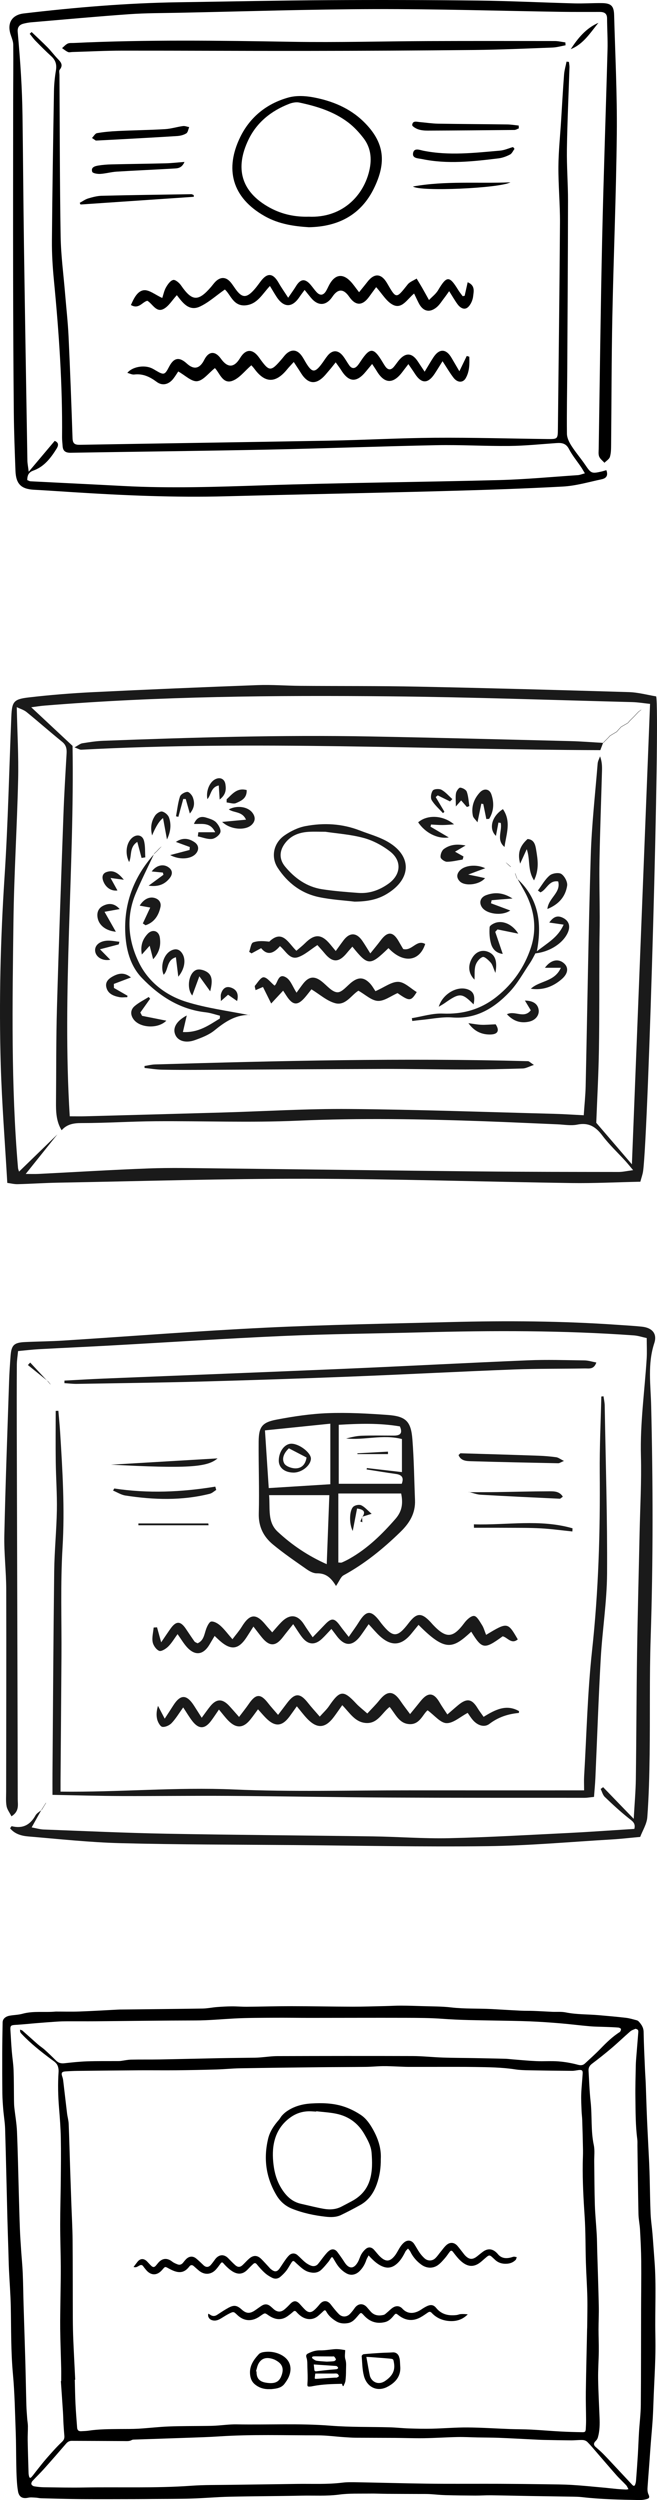 <?xml version="1.0" encoding="UTF-8"?><svg id="Layer_2" xmlns="http://www.w3.org/2000/svg" width="204.045" height="775.473" viewBox="0 0 204.045 775.473"><defs><style>.cls-1{fill:#1a1a1a;}</style></defs><g id="Layer_1-2"><g id="yVQJWu.tif"><path d="m17.312,623.948c2.591,0,4.973.07,7.349-.016,3.962-.143,7.92-.386,11.879-.586.226-.011.453-.026.679-.028,8.57-.096,17.14-.171,25.709-.306,1.481-.024,2.956-.345,4.439-.46,1.53-.119,3.066-.203,4.6-.215,1.584-.012,3.169.132,4.752.118,4.602-.04,9.203-.181,13.804-.177,6.301.005,12.601.141,18.902.155,3.445.008,6.89-.115,10.335-.19,1.581-.034,3.162-.14,4.742-.132,2.266.011,4.532.074,6.797.152,2.944.101,5.907.062,8.824.402,4.206.49,8.422.281,12.627.509,3.008.163,6.014.354,9.023.5,1.31.064,2.626.022,3.937.072,1.924.073,3.846.195,5.77.28,1.404.062,2.847-.092,4.205.182,3.405.686,6.859.562,10.285.862,2.819.247,5.64.489,8.45.819,1.118.131,2.212.48,3.309.759.229.058.472.2.632.373.847.922,1.507,1.873,1.529,3.259.061,3.781.256,7.56.413,11.339.066,1.582.189,3.161.25,4.743.14,3.636.232,7.275.392,10.91.198,4.524.452,9.046.665,13.57.083,1.765.131,3.531.177,5.298.091,3.533.118,7.068.274,10.597.089,2.01.407,4.008.573,6.016.237,2.866.42,5.737.642,8.604.582,7.513.12,15.037.257,22.555.046,2.537.057,5.078-.019,7.614-.112,3.733-.318,7.463-.478,11.195-.107,2.49-.162,4.982-.314,7.469-.156,2.552-.409,5.099-.606,7.649-.167,2.167-.309,4.337-.47,6.505-.167,2.258-.353,4.514-.508,6.773-.06.874-.137,1.734.264,2.597.437.94.251,1.264-.754,1.506-.675.163-1.387.266-2.079.251-5.958-.128-11.918-.229-17.849-.913-.921-.106-1.855-.124-2.784-.14-4.307-.074-8.615-.126-12.922-.198-4.192-.071-8.384-.174-12.576-.227-1.607-.02-3.216.096-4.824.087-3.105-.017-6.21-.048-9.313-.133-1.603-.044-3.201-.234-4.803-.323-.901-.05-1.807-.033-2.71-.037-3.515-.017-7.03-.022-10.544-.048-1.813-.013-3.627-.108-5.44-.081-3.149.048-6.333-.1-9.438.313-3.934.523-7.85.247-11.771.333-7.434.164-14.871.163-22.304.33-3.939.088-7.871.451-11.81.57-3.941.12-7.887.091-11.831.127-1.722.015-3.445.037-5.167.04-5.737.009-11.474.044-17.211.003-4.17-.03-8.339-.157-12.508-.259-.563-.014-1.121-.175-1.685-.2-.781-.034-1.595-.139-2.341.027-1.716.383-2.817-.191-3.136-1.945-.226-1.244-.324-2.516-.398-3.781-.095-1.605-.124-3.215-.154-4.823-.062-3.307-.044-6.617-.17-9.922-.226-5.964-.317-11.945-.864-17.882-.64-6.947-.53-13.893-.666-20.844-.076-3.891-.39-7.778-.572-11.668-.088-1.878-.115-3.759-.172-5.638-.103-3.374-.225-6.747-.311-10.122-.235-9.238-.43-18.477-.704-27.715-.06-2.029-.413-4.049-.581-6.077-.135-1.623-.255-3.252-.274-4.88-.049-4.169-.058-8.339-.045-12.509.01-3.212.069-6.425.122-9.637.017-1.023.82-1.819,2.17-2.068,1.314-.242,2.686-.239,3.964-.592,3.492-.963,7.059-.351,10.365-.695Zm6.049,114.195c-.044.002-.089.004-.134.005.069,2.491.097,4.984.218,7.473.119,2.465.324,4.925.505,7.387.058.791.476,1.151,1.244,1.108.769-.043,1.544-.053,2.303-.167,3.241-.486,6.505-.481,9.768-.515,1.926-.02,3.856.014,5.777-.099,3.143-.186,6.276-.571,9.42-.691,3.986-.151,7.98-.117,11.97-.169.838-.011,1.678-.025,2.514-.076,2.192-.134,4.386-.448,6.574-.408,9.708.177,19.416-.357,29.129.41,6.137.485,12.323.336,18.486.509,1.946.055,3.887.283,5.833.345,2.421.077,4.847.13,7.269.074,3.645-.084,7.289-.405,10.932-.379,4.393.03,8.783.329,13.175.489,2.193.08,4.391.058,6.582.171,3.049.157,6.093.427,9.142.592,2.262.123,4.529.18,6.794.221.86.015,1.017-.179,1.065-1.048.051-.927.096-1.856.09-2.784-.016-2.9-.118-5.801-.075-8.7.095-6.477.257-12.953.393-19.43.003-.159.023-.317.024-.475.024-3.103.119-6.208.051-9.309-.079-3.62-.337-7.236-.45-10.856-.149-4.755-.07-9.524-.385-14.267-.366-5.496-.67-10.985-.593-16.493.019-1.381.102-2.763.078-4.143-.052-3.103-.141-6.205-.239-9.307-.03-.949-.169-1.895-.203-2.844-.063-1.739-.165-3.483-.104-5.219.075-2.144.328-4.282.447-6.426.051-.923-.28-1.15-1.213-1.034-.695.086-1.39.253-2.084.248-4.443-.032-8.886-.083-13.329-.168-1.448-.028-2.911-.067-4.338-.288-4.14-.643-8.31-.671-12.478-.737-3.831-.061-7.664-.033-11.496-.037-3.103-.004-6.207.011-9.31.001-.951-.003-1.901-.065-2.852-.095-1.629-.052-3.259-.153-4.888-.135-1.764.02-3.527.206-5.291.228-4.897.061-9.794.057-14.691.112-8.156.091-16.312.185-24.467.326-2.421.042-4.837.297-7.258.368-4.191.123-8.385.209-12.578.252-3.831.04-7.663-.019-11.495.006-6.371.042-12.742.109-19.112.182-1.29.015-2.582.076-3.869.169-1.001.073-1.242.512-.921,1.455.138.405.268.822.319,1.244.415,3.438.798,6.88,1.217,10.318.131,1.077.456,2.14.5,3.218.189,4.59.302,9.184.452,13.776.124,3.801.261,7.602.395,11.403.127,3.599.34,7.197.37,10.797.069,8.136.04,16.272.072,24.409.009,2.22.055,4.441.148,6.659.174,4.116.395,8.23.597,12.345Zm-4.46.435c.036-.003.072-.007.108-.01,0-1.314.026-2.629-.005-3.943-.095-4.077-.258-8.152-.306-12.229-.039-3.26.049-6.521.083-9.781.034-3.194.115-6.389.096-9.583-.027-4.349-.185-8.698-.184-13.046.001-4.575.144-9.15.184-13.725.038-4.371.095-8.744.009-13.113-.061-3.076-.292-6.151-.545-9.219-.31-3.753-.402-7.499-.148-11.26.052-.769-.098-1.683-.495-2.317-.434-.695-1.235-1.179-1.922-1.693-3.157-2.362-6.245-4.803-8.966-7.674-.186-.196-.397-.399-.495-.639-.096-.236-.064-.525-.088-.791.255.103.562.147.757.319,1.614,1.413,3.195,2.863,4.811,4.273.678.592,1.454,1.074,2.121,1.677,1.19,1.078,2.35,2.191,3.486,3.326.738.737,1.557.951,2.591.835,2.339-.262,4.687-.516,7.038-.596,3.262-.112,6.529-.062,9.794-.084.226-.002.454-.011.678-.04,1.067-.137,2.131-.381,3.2-.405,2.991-.066,5.986-.007,8.977-.061,6.209-.112,12.418-.275,18.627-.395,3.603-.07,7.208-.094,10.812-.145.543-.008,1.087-.035,1.629-.076,1.823-.141,3.645-.414,5.468-.42,13.967-.042,27.935-.064,41.903-.017,3.139.011,6.275.363,9.415.47,3.239.11,6.481.107,9.722.166,3.241.059,6.482.127,9.723.208.678.017,1.354.116,2.031.169,2.526.196,5.049.452,7.578.561,2.286.099,4.589-.093,6.866.084,2.02.157,4.05.515,6.006,1.041.93.25,1.579.191,2.217-.401,1.627-1.509,3.288-2.989,4.829-4.582,1.832-1.893,3.701-3.718,5.939-5.141.252-.16.424-.637.405-.954-.01-.172-.491-.428-.776-.452-1.218-.103-2.442-.141-3.665-.191-1.744-.072-3.493-.068-5.23-.216-3.066-.261-6.121-.658-9.188-.914-3.113-.26-6.232-.479-9.353-.605-3.668-.148-7.341-.183-11.013-.253-5.346-.102-10.691-.129-16.032-.531-3.838-.289-7.701-.302-11.553-.314-9.953-.03-19.906.014-29.858.017-3.651.001-7.301-.065-10.952-.04-4.148.029-8.302.01-12.442.229-4.024.213-8.033.603-12.075.61-10.383.018-20.766.17-31.149.255-2.902.024-5.805-.007-8.707.004-1.041.004-2.084.029-3.123.097-2.073.135-4.145.297-6.216.464-2.094.169-4.184.399-6.281.524-2.032.121-2.099.143-1.973,2.142.128,2.034.236,4.07.402,6.101.157,1.917.476,3.825.547,5.744.118,3.191.09,6.387.135,9.581.01.701.028,1.406.104,2.103.27,2.472.718,4.935.822,7.413.27,6.447.39,12.901.574,19.352.102,3.6.189,7.2.326,10.798.085,2.217.239,4.431.386,6.645.158,2.371.403,4.737.502,7.11.139,3.327.167,6.658.265,9.987.171,5.795.375,11.588.538,17.383.128,4.552.201,9.105.326,13.658.038,1.379.156,2.756.257,4.133.057.784.213,1.564.22,2.347.013,1.468-.097,2.937-.07,4.404.062,3.374.172,6.748.272,10.121.01.337.062.68.147,1.006.149.573.389.666.774.246.511-.557.94-1.188,1.415-1.779,1.077-1.34,2.116-2.712,3.25-4.001,1.538-1.749,3.076-3.512,4.768-5.106.648-.611.831-1.14.762-1.919-.103-1.171-.193-2.345-.26-3.519-.073-1.289-.091-2.582-.173-3.87-.204-3.184-.431-6.367-.649-9.55Zm176.28,33.519c-.273-.478-.431-.922-.725-1.239-.97-1.043-2.038-1.998-2.982-3.062-2.133-2.405-4.213-4.857-6.32-7.285-.903-1.041-1.779-2.112-2.756-3.08-.344-.341-.946-.566-1.44-.585-1.174-.044-2.353.114-3.53.107-2.81-.017-5.62-.073-8.429-.132-1.177-.025-2.353-.093-3.529-.15-3.484-.169-6.967-.368-10.452-.503-2.241-.087-4.487-.077-6.73-.121-2.062-.04-4.125-.167-6.184-.124-3.466.072-6.928.308-10.393.361-3.058.047-6.119-.076-9.179-.097-3.99-.028-7.981-.016-11.972-.049-1.222-.01-2.445-.094-3.666-.176-2.756-.186-5.511-.564-8.266-.561-10.221.011-20.447-.344-30.662.331-3.005.199-6.019.29-9.029.397-5.751.206-11.503.387-17.255.584-.246.008-.529.006-.728.123-.757.444-1.575.347-2.387.344-5.438-.027-10.877-.059-16.315-.074-.681-.002-1.226.283-1.699.833-2.287,2.659-4.594,5.302-6.934,7.914-1.145,1.278-2.396,2.461-3.556,3.728-.222.242-.402.73-.305.998.102.285.534.58.861.633,1.004.162,2.026.278,3.042.291,4.126.054,8.254.144,12.379.074,11.125-.191,22.258.254,33.377-.544,4.041-.29,8.109-.224,12.165-.287,6.844-.106,13.69-.17,20.534-.283,4.727-.078,9.461.198,14.18-.387,1.522-.189,3.079-.15,4.619-.123,5.426.093,10.851.238,16.276.341,3.49.066,6.98.117,10.47.129,5.823.02,11.647-.017,17.471.006,4.783.019,9.566.076,14.349.141,2.72.037,5.444.044,8.158.207,3.274.197,6.54.539,9.809.833,1.397.125,2.79.3,4.187.426.924.084,1.852.132,2.779.174.23.011.464-.064.769-.11Zm2.167-142.807c-.537.262-1.16.425-1.596.803-1.95,1.69-3.808,3.488-5.774,5.159-1.978,1.681-4.014,3.299-6.09,4.859-.78.586-1.161,1.254-1.105,2.176.194,3.207.297,6.425.648,9.615.493,4.471.033,8.998.982,13.449.348,1.631.114,3.386.137,5.085.06,4.484.055,8.97.194,13.452.095,3.052.412,6.097.584,9.148.098,1.74.101,3.486.152,5.23.166,5.682.365,11.364.488,17.047.052,2.399-.081,4.801-.082,7.202-.001,2.264.109,4.529.084,6.793-.032,2.852-.251,5.704-.208,8.553.059,3.982.288,7.962.439,11.943.081,2.132.08,4.263-.549,6.329-.118.386-.388.768-.684,1.049-.621.589-.653,1.219-.02,1.784.809.723,1.641,1.423,2.401,2.195,1.301,1.322,2.555,2.689,3.824,4.041,1.747,1.862,3.493,3.725,5.232,5.595.333.358.655.366.837-.081.16-.392.259-.827.291-1.25.206-2.709.406-5.419.57-8.131.14-2.306.207-4.616.349-6.921.174-2.824.54-5.644.565-8.469.087-9.765.059-19.532.083-29.298.012-5.076.092-10.152.047-15.227-.029-3.259-.197-6.519-.373-9.775-.087-1.625-.449-3.24-.483-4.863-.148-7.067-.221-14.136-.322-21.204-.01-.68.041-1.368-.048-2.038-.568-4.303-.523-8.634-.583-12.958-.045-3.306.057-6.615.119-9.922.019-1.018.113-2.034.193-3.05.192-2.436.402-4.871.59-7.308.05-.638-.199-.878-.892-1.012Z"/><path d="m114.484,699.586c-.283.547-.564.953-.712,1.403-.434,1.317-1.101,2.477-2.086,3.457-1.134,1.128-2.622,1.497-4.032.743-.872-.466-1.682-1.155-2.33-1.907-.732-.85-1.268-1.871-1.853-2.841-.249-.414-.445-.4-.692-.042-.283.41-.518.859-.838,1.237-.713.843-1.403,1.721-2.218,2.459-1.065.964-2.399,1.012-3.72.661-1.522-.405-2.607-1.51-3.739-2.521-.186-.166-.37-.334-.549-.508-.584-.57-.754-.572-1.213.119-.539.811-.973,1.697-1.566,2.463-.547.708-1.2,1.352-1.885,1.931-.733.62-1.657.714-2.499.301-.82-.403-1.623-.909-2.3-1.518-.906-.815-1.725-1.739-2.497-2.684-.414-.507-.755-.424-1.125-.086-.601.55-1.172,1.135-1.739,1.721-1.369,1.416-2.829,1.651-4.541.664-.525-.303-1.013-.687-1.469-1.09-.525-.464-1.024-.965-1.478-1.497-.356-.417-.585-.377-.887.037-.467.64-.928,1.291-1.46,1.875-1.471,1.616-3.528,1.756-5.222.382-.563-.457-1.1-.944-1.643-1.426q-.776-.688-1.39.106c-1.35,1.744-2.776,2.154-4.847,1.354-.568-.219-1.116-.501-1.651-.794-1.025-.562-1.018-.574-1.788.32-.059.069-.117.138-.177.206-1.615,1.831-3.518,1.784-5.054-.126-.256-.318-.525-.626-.754-.962-.363-.532-.744-.589-1.312-.254-.951.561-1.068.547-1.745.416.402-.531.801-1.083,1.226-1.615.866-1.083,1.976-1.123,2.971-.114.429.435.824.906,1.267,1.327.606.576.989.541,1.531-.09.221-.258.432-.524.651-.784,1.27-1.508,2.799-1.621,4.352-.403.484.38,1.087.634,1.669.859.69.268,1.282.04,1.743-.545.294-.373.588-.75.924-1.083.947-.937,2.075-1.033,3.112-.198.81.652,1.548,1.393,2.306,2.107.717.675,1.515.678,2.195-.057.367-.397.679-.844,1.011-1.273.207-.268.385-.561.611-.811,1.143-1.264,2.596-1.287,3.798-.081.735.737,1.444,1.504,2.227,2.187.839.732,1.534.68,2.337-.084.672-.64,1.286-1.344,1.986-1.95,1.317-1.14,2.547-1.088,3.787.146.818.815,1.583,1.683,2.372,2.527.17.182.324.384.514.541,1.091.905,1.893,1.1,2.78-.178.593-.854,1.14-1.74,1.743-2.586.378-.53.773-1.065,1.247-1.505.749-.695,1.764-.708,2.536-.043.823.708,1.551,1.529,2.392,2.214.549.448,1.19.834,1.852,1.079.789.292,1.601.133,2.17-.549.722-.866,1.358-1.803,2.079-2.67.469-.564.953-1.169,1.559-1.552.85-.537,1.733-.302,2.339.508.772,1.033,1.524,2.086,2.216,3.173,1.401,2.201,2.951,2.184,4.211-.12.411-.751.623-1.612,1.048-2.352.341-.594.806-1.153,1.326-1.601.863-.745,1.811-.633,2.587.215.641.701,1.206,1.477,1.89,2.131,1.762,1.686,3.034,1.634,4.548-.25.673-.838,1.117-1.858,1.719-2.759.335-.501.73-.99,1.19-1.373,1.103-.918,2.359-.713,3.154.488.586.887,1.077,1.838,1.686,2.707.437.624.95,1.214,1.515,1.724.978.882,2.376.889,3.335-.018.634-.6,1.123-1.353,1.686-2.03.591-.71,1.118-1.497,1.807-2.095,1.135-.985,2.447-.824,3.419.315.602.706,1.153,1.455,1.729,2.182.211.266.412.543.648.786,1.248,1.281,2.294,1.345,3.702.238.605-.476,1.193-.976,1.814-1.431,1.469-1.08,2.926-.966,4.224.306.113.111.231.22.328.344,1.153,1.471,2.66,1.546,4.302,1.097.262-.072.521-.203.784-.208.287-.005.577.104.865.163-.121.295-.169.664-.378.87-.661.655-1.489,1.036-2.418,1.131-1.509.154-2.885-.157-4.012-1.252-.276-.268-.568-.521-.85-.784-.672-.626-.982-.641-1.689-.05-.521.436-1.03.887-1.542,1.335-2.586,2.261-4.76,1.684-6.915-.485-.747-.752-1.391-1.611-2.04-2.454-.332-.43-.635-.414-.929-.046-.522.653-.961,1.377-1.513,2.001-.684.774-1.364,1.595-2.195,2.185-1.596,1.134-3.557,1.02-5.145-.129-1.478-1.069-2.629-2.411-3.434-4.057-.171-.349-.476-.633-.719-.947-.273.31-.626.581-.806.939-.78,1.549-1.625,3.035-3.052,4.104-1.18.884-2.435,1.112-3.838.594-1.673-.618-2.912-1.801-4.115-3.042-.092-.095-.177-.198-.421-.472Z"/><path d="m118.259,669.713c.037,2.673-.338,5.27-1.245,7.803-.983,2.745-2.555,5.001-5.13,6.437-1.955,1.091-3.944,2.127-5.961,3.098-1.494.719-3.138.715-4.743.538-3.566-.394-7.061-1.133-10.41-2.456-2.119-.837-3.749-2.26-4.91-4.213-3.264-5.489-4.065-11.351-2.588-17.532.539-2.257,1.818-4.12,3.33-5.842.367-.418.613-.944.988-1.353.421-.461.888-.898,1.399-1.255,2.294-1.604,4.875-2.308,7.655-2.479,3.352-.206,6.697-.123,9.896.881,1.942.61,3.844,1.554,5.539,2.684,1.631,1.087,2.789,2.756,3.761,4.494,1.523,2.725,2.627,5.797,2.421,9.196Zm-20.041-14.844c-.004.036-.009.073-.013.109-.498-.027-.996-.056-1.494-.082-2.393-.124-4.555.478-6.521,1.891-2.52,1.812-4.16,4.214-4.929,7.184-.638,2.462-.618,4.977-.311,7.494.314,2.571,1.026,5.008,2.385,7.234,1.453,2.38,3.308,4.249,6.15,4.881,2.34.52,4.664,1.129,7.022,1.547,1.869.331,3.758.242,5.511-.659,1.108-.57,2.21-1.151,3.307-1.743,2.818-1.523,4.765-3.736,5.63-6.884.73-2.656.652-5.345.455-8.03-.158-2.147-1.198-4.006-2.253-5.844-1.981-3.451-4.95-5.564-8.806-6.342-2.012-.406-4.085-.513-6.13-.756Z"/><path d="m64.698,717.663c.206.112.37.177.507.279.715.532,1.429.591,2.199.093,1.159-.75,2.304-1.53,3.514-2.19,1.763-.962,2.669-.802,4.177.552,1.354,1.217,2.455,1.312,3.979.313.738-.484,1.433-1.034,2.179-1.506,1.018-.643,1.876-.563,2.806.208.331.275.637.579.963.86,1.071.922,2.168.992,3.265.12.652-.518,1.238-1.125,1.815-1.728,1.076-1.126,1.941-1.143,2.985-.017.554.598,1.081,1.224,1.667,1.789.969.933,1.812.99,2.825.124.631-.54,1.181-1.185,1.711-1.829,1.058-1.284,2.381-1.267,3.407.036.823,1.046,1.634,2.116,2.576,3.048,1.022,1.011,2.458.922,3.436-.103.528-.554,1.002-1.167,1.445-1.793,1.048-1.482,2.641-1.591,3.829-.229.387.444.763.898,1.157,1.335,1.103,1.224,2.509,1.367,3.995,1.017.382-.09.712-.445,1.038-.712.644-.526,1.216-1.163,1.915-1.595.994-.615,2.075-.511,2.865.349,1.855,2.021,4.137,1.456,5.891.273.561-.379,1.143-.743,1.754-1.028,1.19-.555,2.048-.446,2.868.556,1.672,2.042,3.85,2.479,6.297,2.201.446-.051.876-.265,1.321-.297.725-.051,1.455-.014,2.189.076-1.623,1.662-3.595,2.247-5.811,2.07-2.113-.168-3.948-.973-5.409-2.539-.365-.392-.706-.398-1.133-.111-.806.542-1.598,1.119-2.454,1.571-2.415,1.276-4.677.898-6.773-.77-.683-.544-.812-.563-1.371.124-.756.93-1.556,1.77-2.779,2.066-2.559.618-4.699-.122-6.461-2.017-.994-1.07-.957-1.076-1.913.043-.852.999-1.69,2.038-3.105,2.282-1.288.222-2.523.122-3.671-.573-1.262-.764-2.347-1.708-3.064-3.016-.261-.476-.51-.496-.885-.135-.522.502-1.056.993-1.608,1.462-1.723,1.468-3.884,1.305-5.66-.123-.404-.325-.78-.694-1.123-1.083-.348-.396-.625-.405-1.02-.05-.554.498-1.144.962-1.752,1.394-2.085,1.482-4.112.932-5.875-.277-1.106-.759-1.074-.809-2.175-.08-.321.213-.624.453-.952.654-2.305,1.418-4.625,1.173-6.578-.688-1.144-1.089-1.158-1.117-2.565-.408-.827.416-1.607.927-2.399,1.411-.894.545-1.806.95-2.89.605-.874-.278-1.403-1.103-1.153-2.014Z"/><path d="m107.202,728.955c0,.97-.222,1.983.054,2.836.377,1.165.205,2.285.207,3.423.002,1.106-.043,2.22-.184,3.316-.071.549-.401,1.065-.613,1.597-.075-.009-.15-.017-.226-.025-.075-.215-.149-.43-.239-.686-3.03.058-6.102.128-9.132.735-.133.027-.265.067-.399.08-1.28.131-1.252.043-1.169-1.213.104-1.571.014-3.158-.034-4.737-.029-.972.039-2-.255-2.897-.343-1.046.111-1.233.9-1.591,1.073-.488,2.097-.781,3.308-.754,1.502.034,3.01-.256,4.518-.374.508-.04,1.026-.013,1.534.036.599.058,1.192.174,1.729.255Zm-9.757,4.458c.052.464.117,1.057.185,1.649.044.386.227.522.641.469,1.389-.18,2.783-.327,4.177-.471.697-.072,1.401-.09,2.094-.182.178-.024.453-.227.464-.366.014-.165-.183-.378-.338-.516-.105-.093-.292-.119-.446-.13-2.224-.153-4.449-.298-6.778-.453Zm4.016-.876c.929-.05,1.614-.042,2.281-.147.229-.036.606-.397.576-.541-.067-.325-.315-.633-.55-.893-.084-.092-.345-.027-.526-.029-1.448-.011-2.896-.021-4.344-.03-.52-.003-1.042-.02-1.561.011-.152.009-.383.133-.42.252-.037.122.079.366.201.447.383.255.781.591,1.209.655,1.116.166,2.251.204,3.133.274Zm-3.542,3.692c-.048.379-.078.644-.117.907-.114.779-.096.778.717.72,1.843-.132,3.689-.242,5.533-.358.203-.013.433.048.603-.03.234-.106.619-.362.593-.464-.072-.277-.278-.634-.52-.726-.336-.128-.752-.048-1.134-.049-1.883-.002-3.766-.001-5.675-.001Z"/><path d="m83.754,741.064c-1.729.064-3.21-.374-4.51-1.413-1.023-.818-1.459-1.867-1.579-3.167-.242-2.609,1.091-4.505,2.712-6.261.345-.374.987-.576,1.522-.655,1.907-.281,3.788-.003,5.475.894,2.693,1.433,3.525,4.004,2.299,6.816-.33.757-.812,1.463-1.311,2.128-.997,1.329-2.513,1.494-4.012,1.654-.224.024-.453.003-.596.003Zm-4.247-5.542c.055.018.11.035.164.053-.033,1.925.714,2.968,2.443,3.393.307.075.623.12.936.16,2.285.289,3.584-.271,4.299-2.057.787-1.967.595-3.558-1.296-4.721-.346-.213-.705-.423-1.085-.558-1.854-.656-3.592-.571-4.664,1.327-.407.721-.54,1.596-.797,2.401Z"/><path d="m124.291,733.855c.328,3.275-1.585,5.299-4.154,6.579-2.984,1.486-6.181.083-7.119-3.489-.516-1.966-.518-4.071-.691-6.118-.016-.19.39-.579.627-.602,1.797-.174,3.6-.294,5.403-.403,1.214-.073,2.434-.072,3.647-.156.865-.06,1.63.43,1.94,1.371.106.321.195.655.229.99.063.607.08,1.219.117,1.829Zm-10.511-2.795c.107.591.187,1.032.268,1.472.264,1.446.494,2.9.811,4.334.103.464.358.944.672,1.304,1.064,1.216,2.672,1.295,4.019.395,2.039-1.363,3.283-3.034,2.804-5.657-.2-1.095-.135-1.203-1.287-1.308-1.984-.18-3.971-.316-5.957-.466-.42-.032-.842-.046-1.33-.073Z"/></g><path class="cls-1" d="m199.346,411.506c-2.502-.26-5.017-.394-7.527-.568-17.253-1.201-34.528-1.302-51.806-.863-19.215.489-38.441.815-57.637,1.747-20.906,1.016-41.781,2.664-62.673,3.994-3.992.254-7.997.277-11.994.468-3.369.161-4.18.967-4.428,4.314-.194,2.622-.375,5.246-.462,7.873-.526,15.896-1.126,31.791-1.474,47.692-.123,5.594.573,11.202.589,16.805.059,20.944-.012,41.889-.027,62.834-.001,1.487-.132,3.008.135,4.45.194,1.051.943,1.999,1.518,3.139,2.484-1.552,1.957-3.552,1.953-5.267-.076-38.11-.197-76.22-.301-114.33-.018-6.839-.019-13.679.019-20.518.008-1.329.237-2.657.385-4.198,2.348-.217,4.379-.469,6.418-.58,7.425-.405,14.854-.735,22.279-1.145,18.046-.996,36.083-2.191,54.137-2.98,14.17-.619,28.363-.73,42.544-1.103,21.969-.577,43.931-.631,65.868.945,1.307.094,2.59.529,3.99.828,0,2.378.111,4.422-.018,6.451-.64,10.036-2.051,20.007-1.781,30.12.211,7.884-.242,15.787-.41,23.681-.265,12.467-.604,24.933-.789,37.402-.194,13.039-.204,26.08-.381,39.119-.052,3.832-.399,7.661-.658,12.349-3.536-3.655-6.518-6.737-9.499-9.818-.257.189-.513.377-.77.566.419.835.654,1.861,1.29,2.471,2.374,2.277,4.8,4.516,7.371,6.563,1.123.893,2.271,1.503,1.801,3.347-1.017.065-2.03.131-3.042.194-5.823.362-11.643.788-17.47,1.071-12.338.601-24.674,1.332-37.02,1.611-7.882.178-15.779-.446-23.671-.559-21.396-.307-42.795-.434-64.189-.83-12.692-.235-25.377-.829-38.063-1.304-1.152-.043-2.293-.393-3.719-.651,1.175-2.104,2.079-3.724,2.972-5.324-.65.513-1.425.955-1.797,1.623-1.662,2.987-4.027,4.163-7.371,3.323-.083-.021-.256.316-.513.649,1.452,1.784,3.557,2.359,5.645,2.534,9.565.803,19.132,1.845,28.716,2.089,17.957.458,35.927.44,53.892.589,20.023.166,40.051.594,60.069.339,12.914-.165,25.816-1.338,38.721-2.096,2.721-.16,5.432-.481,8.66-.774.753-1.995,2.052-4.013,2.208-6.116.483-6.5.637-13.03.725-19.552.161-12.012-.074-24.033.319-36.036.788-24.032.721-48.047.153-72.084-.151-6.38-1.151-12.961.971-19.377.978-2.957-.688-4.777-3.857-5.106Z"/><path class="cls-1" d="m16.299,550.142c-.016,2.01-.002,4.019-.002,6.589,7.511.136,14.461.343,21.411.369,11.089.041,22.179-.122,33.268-.049,16.592.109,33.183.425,49.776.514,20.256.108,40.513.075,60.769.086.877.001,1.754-.164,2.96-.284.154-2.082.344-3.987.429-5.896.553-12.34.965-24.687,1.663-37.018.498-8.792,1.91-17.56,1.964-26.344.108-17.39-.436-34.783-.733-52.175-.016-.946-.242-1.888-.37-2.832-.227.024-.455.047-.682.071-.178,7.878-.564,15.757-.494,23.633.162,18.436-.381,36.805-2.383,55.168-1.412,12.944-1.697,26.011-2.465,39.024-.073,1.229-.01,2.465-.01,4.338-18.578,0-36.526.014-54.474-.004-18.082-.018-36.19.515-54.239-.271-17.909-.78-35.768.89-53.884.669,0-1.53-.006-2.431.001-3.332.096-12.818.2-25.637.287-38.455.078-11.33-.338-22.689.336-33.982.712-11.941-.004-23.778-.745-35.649-.14-2.24-.366-4.474-.552-6.711l-.834.026c0,5.249-.053,10.499.015,15.747.066,5.029.438,10.06.348,15.084-.113,6.288-.749,12.567-.827,18.854-.259,20.944-.37,41.89-.534,62.835Z"/><path class="cls-1" d="m84.738,479.048c3.334,2.763,6.933,5.213,10.486,7.7.912.638,2.088,1.285,3.133,1.269,2.399-.037,4.161.834,5.994,3.928,1.065-1.551,1.486-2.849,2.356-3.322,6.581-3.587,12.29-8.231,17.653-13.444,2.905-2.823,4.692-5.823,4.529-9.89-.252-6.279-.321-12.573-.81-18.834-.438-5.618-2.019-7.162-7.755-7.572-6.148-.439-12.338-.778-18.487-.55-5.335.199-10.686,1.003-15.942,2.002-4.545.863-5.529,2.28-5.566,6.834-.06,7.431.239,14.868.038,22.294-.11,4.072,1.464,7.175,4.371,9.585Zm20.464-37.103c6.186-.361,12.59-.594,18.991.501.973,2.232.009,2.855-1.893,2.849-3.312-.01-6.626-.073-9.934.038-1.634.055-3.256.451-4.86.854,5.662.615,11.326-1.349,17.322.177v10.254c-3.703-.427-7.292-.84-10.88-1.254-.033.144-.067.287-.1.431,3.039.471,6.074.975,9.12,1.402,1.97.276,2.483,1.265,1.8,3.043h-19.566v-18.296Zm-.124,21.31h19.511c.592,2.97.365,5.427-1.784,7.889-4.169,4.777-8.626,9.133-14.167,12.282-.793.451-1.612.863-2.449,1.221-.282.121-.659.019-1.111.019v-21.411Zm-3.606,21.927c-5.811-2.58-10.794-5.943-15.23-10.068-3.239-3.011-2.308-7.122-2.667-11.343h18.706c-.263,6.961-.53,14.048-.808,21.411Zm1.12-43.581v18.783c-6.427.4-12.438.774-19.13,1.191-.392-5.997-.762-11.652-1.171-17.9,6.852-.7,13.478-1.377,20.3-2.074Z"/><path class="cls-1" d="m50.428,535.64c.9.135,2.197-.461,2.875-1.173,1.297-1.362,2.276-3.026,3.594-4.851,1.091,1.644,1.879,3.01,2.84,4.241,1.995,2.553,3.858,2.519,5.8-.045.804-1.061,1.523-2.187,2.457-3.537,1.14,1.357,1.944,2.448,2.883,3.406,2.491,2.54,4.701,2.413,6.913-.351.76-.95,1.458-1.949,2.34-3.134.95,1.05,1.665,1.908,2.45,2.697,2.812,2.83,5.008,2.681,7.352-.479.717-.967,1.403-1.957,2.255-3.148,1.215,1.466,2.096,2.651,3.102,3.719,3.15,3.347,5.728,3.185,8.451-.487.837-1.129,1.632-2.289,2.553-3.586,2.405,2.473,3.966,5.272,7.327,5.527,3.657.277,4.985-3.126,7.386-4.982,1.826,2.199,2.903,5.123,6.091,5.333,3.276.216,4.201-3.073,5.699-4.289,2.145,1.561,3.965,3.923,5.86,3.986,2.098.07,4.265-1.964,6.591-3.181.399.559.925,1.425,1.577,2.186,1.461,1.707,3.571,2.449,5.179,1.221,2.757-2.103,5.776-3.072,9.121-3.385.044-.004.055-.367.081-.562-3.973-2.28-7.442-.426-11.012,1.766-.744-1.064-1.357-1.848-1.871-2.693-1.769-2.91-3.338-3.171-6.031-.934-1.026.852-2.024,1.739-3.355,2.886-.943-1.448-1.717-2.526-2.377-3.67-1.848-3.201-3.656-3.336-5.98-.413-.96,1.207-1.945,2.393-3.225,3.966-1.193-1.619-2.095-2.753-2.9-3.951-2.252-3.355-4.157-3.429-6.649-.313-1.088,1.361-2.349,2.584-3.726,4.082-1.444-1.278-2.53-2.091-3.439-3.068-3.986-4.284-5.083-4.176-8.47.792-.725,1.063-1.709,1.95-2.865,3.244-1.423-1.651-2.575-2.888-3.614-4.213-2.533-3.23-4.13-3.212-6.641.141-.795,1.062-1.607,2.113-2.688,3.532-1.246-1.457-2.228-2.514-3.107-3.65-2.323-3.003-3.804-2.938-5.995.263-.866,1.265-1.835,2.459-3.014,4.028-1.243-1.401-2.118-2.416-3.025-3.401-2.148-2.333-4.006-2.297-5.97.14-.817,1.014-1.555,2.09-2.605,3.511-.995-1.561-1.66-2.603-2.324-3.646-2.345-3.684-4.284-3.704-6.566-.079-.775,1.232-1.583,2.442-2.601,4.01-.846-1.613-1.465-2.794-2.084-3.974-.478,1.541-.577,2.933-.251,4.218.226.891.951,2.205,1.607,2.304Z"/><path class="cls-1" d="m49.428,512.062c.657.273,2.065-.603,2.795-1.317,1.087-1.061,1.871-2.431,2.927-3.864,1.087,1.535,1.84,2.825,2.809,3.923,2.562,2.903,5.165,2.602,7.132-.73.485-.822.973-1.642,1.562-2.635.724.675,1.129,1.068,1.551,1.443,3.494,3.114,5.864,2.82,8.391-1.044.65-.994,1.279-2.002,2.11-3.305,1.1,1.413,1.837,2.405,2.62,3.36,2.387,2.912,4.304,2.853,6.584-.15.926-1.22,1.905-2.399,3.147-3.957,1.138,1.683,1.885,2.937,2.778,4.076,1.848,2.356,3.967,2.508,6.147.471.974-.91,1.853-1.922,2.945-3.066.641.846,1.109,1.452,1.564,2.067,2.555,3.461,5.044,3.43,7.614-.113.774-1.067,1.51-2.163,2.387-3.421,1.35,1.444,2.353,2.679,3.519,3.733,3.543,3.201,6.643,2.944,9.673-.715.765-.924,1.518-1.857,2.3-2.815,8.357,8.437,10.608,7.425,16.373,2.124,3.371,5.464,4.051,5.569,9.758,1.425,1.486.315,2.721,2.612,4.694.956-3.123-5.399-3.196-5.411-9.837-1.406-.49-1.209-.743-2.221-1.278-3.052-.693-1.078-1.544-2.728-2.45-2.812-.958-.089-2.309,1.187-3.054,2.189-3.517,4.729-5.629,4.889-9.756.509-.235-.25-.451-.518-.685-.769-2.834-3.031-4.342-2.969-6.829.279-3.527,4.606-4.882,4.616-8.514.062-.214-.268-.405-.554-.615-.826-2.577-3.321-4.077-3.189-6.355.485-.868,1.4-1.861,2.721-3.133,4.565-1.165-1.499-1.937-2.425-2.636-3.402-1.794-2.508-2.709-2.588-4.797-.387-1.131,1.192-2.282,2.365-3.766,3.901-1.105-1.631-1.884-2.704-2.582-3.827-2.032-3.266-4.501-3.562-7.213-.791-.922.942-1.758,1.967-2.761,3.097-.819-.928-1.437-1.581-2.002-2.278-3.019-3.714-4.965-3.541-7.496.595-.73,1.192-1.674,2.252-2.857,3.818-1.497-1.713-2.496-3.081-3.731-4.186-.769-.688-1.933-1.392-2.844-1.303-.614.06-1.274,1.426-1.595,2.322-.599,1.675-.729,3.582-2.666,4.433-.399-.233-.787-.334-.966-.584-.927-1.299-1.794-2.64-2.694-3.958-1.648-2.414-2.995-2.432-4.711-.041-.882,1.23-1.713,2.495-2.93,4.276-.573-2.08-.928-3.368-1.283-4.656-.351.025-.702.049-1.053.074-.137,1.5-.567,3.053-.312,4.484.186,1.045,1.097,2.356,2.021,2.74Z"/><path class="cls-1" d="m185.206,422.622c-1.351-.251-2.508-.636-3.67-.651-5.833-.076-11.676-.271-17.499-.029-18.964.786-37.919,1.808-56.883,2.621-25.021,1.073-50.047,2.029-75.07,3.05-4.024.164-8.044.411-12.065.619-.004.267-.008.533-.012.8,1.309.079,2.62.244,3.928.222,12.802-.214,25.607-.371,38.406-.718,15.549-.421,31.095-.936,46.637-1.547,16.91-.665,33.812-1.557,50.722-2.208,7.312-.281,14.638-.184,21.956-.314,1.237-.022,2.795.404,3.549-1.845Z"/><path class="cls-1" d="m172.745,452.003c-1.807-.248-3.635-.402-5.459-.466-8.078-.283-16.156-.524-24.235-.757-.156-.005-.32.268-.646.56.728,1.792,2.405,1.862,3.911,1.906,9.018.262,18.038.449,27.059.629.379.007.763-.298,1.773-.721-1.16-.574-1.754-1.062-2.401-1.151Z"/><path class="cls-1" d="m65.157,463.342c.719-.18,1.332-.782,1.994-1.189-.095-.343-.189-.687-.283-1.03-10.467,1.715-20.93,2.168-31.387.576-.123.217-.246.434-.369.651,1.279.528,2.515,1.334,3.844,1.538,8.756,1.344,17.516,1.634,26.201-.546Z"/><path class="cls-1" d="m67.564,452.361c-11.259.665-22.185,1.311-33.111,1.956,23.677,1.227,29.935.834,33.111-1.956Z"/><path class="cls-1" d="m145.881,462.853c-.055-.014-.111-.032-.166-.045-.094.005-.182.009-.245.013.049.009.106.021.168.033.081-0.0.162-0.0.242-.001Z"/><path class="cls-1" d="m173.838,464.876c.251.012.517-.331.959-.634-1.045-1.707-2.721-1.671-4.202-1.668-5.478.011-10.956.167-16.435.243-2.759.038-5.52.027-8.279.036,1.133.29,2.257.723,3.402.788,8.182.468,16.368.855,24.554,1.235Z"/><path class="cls-1" d="m177.766,475.038c.016-.329.032-.658.047-.987-10.106-2.92-20.423-.934-30.641-1.231.009.355.018.711.027,1.067,3.404,0,6.807-.019,10.211.005,3.532.025,7.071-.018,10.595.176,3.262.18,6.508.635,9.761.969Z"/><path class="cls-1" d="m64.779,473.113c-.029-.191-.058-.381-.087-.572h-21.712c.002.191.003.382.004.572h21.795Z"/><path class="cls-1" d="m9.379,422.637c-.24.258-.48.516-.72.774,1.952,1.577,3.905,3.155,5.857,4.733-1.713-1.836-3.425-3.671-5.138-5.507Z"/><path class="cls-1" d="m14.303,559.24l-.051-.055c-.439.694-.877,1.388-1.316,2.082-.043.077-.087.156-.13.233.068-.054.141-.105.206-.16.43-.7.861-1.399,1.292-2.099Z"/><path class="cls-1" d="m145.403,462.808c-.036-.007-.037-.007,0,0h0Z"/><path class="cls-1" d="m145.403,462.808c.017.003.028.005.068.013h0c-.026-.005-.051-.01-.068-.013Z"/><path class="cls-1" d="m145.47,462.821h0c-.087.005-.12.006,0,0Z"/><path class="cls-1" d="m15.577,429.36l.157.049-.097-.081c-.2-.255-.401-.509-.601-.765-.173-.14-.346-.28-.519-.42.151.162.302.325.454.487.202.243.404.486.607.73Z"/><path class="cls-1" d="m195.324,214.679c-21.818-.655-43.639-1.252-65.463-1.695-12.236-.248-24.479-.152-36.719-.248-4.346-.034-8.698-.393-13.034-.231-17.03.635-34.058,1.348-51.08,2.181-6.736.33-13.473.866-20.17,1.649-4.648.543-5.147,1.356-5.337,5.918-.689,16.575-1.031,33.172-2.11,49.721-1.267,19.434-1.741,38.868-1.177,58.317.351,12.099,1.317,24.18,2.028,36.624,1.075.139,2.162.422,3.242.395,4.232-.108,8.46-.394,12.691-.47,25.733-.459,51.468-1.249,77.201-1.211,27.339.041,54.675.934,82.015,1.331,7.055.103,14.118-.258,21.462-.411.318-1.204.717-2.255.863-3.339,1.639-12.187,5.32-142.184,4.046-147.205-2.666-.435-5.551-1.238-8.458-1.326Zm-3.212,148.842c-14.304-.021-28.608-.019-42.91-.163-27.687-.278-55.374-.659-83.061-.963-6.636-.073-13.282-.216-19.91.029-11.427.423-22.843,1.132-34.264,1.703-1.239.062-2.484.009-3.983.009,3.375-4.21,6.607-8.242,9.839-12.274-3.929,3.812-7.857,7.623-11.903,11.549-.076-.265-.289-.723-.33-1.195-2.182-25.468-1.735-50.991-1.41-76.5.187-14.637,1.119-29.263,1.453-43.9.167-7.293-.257-14.6-.426-22.471,1.072.522,2.208.842,3.049,1.526,3.724,3.03,7.324,6.213,11.056,9.233,1.252,1.013,1.452,2.172,1.369,3.623-.36,6.28-.748,12.56-.975,18.846-.721,20.005-1.449,40.01-2.019,60.02-.277,9.717-.203,19.445-.295,29.167-.029,3.066.058,6.103,1.752,8.824,1.637-1.856,3.636-2.229,6.113-2.228,7.66.003,15.32-.512,22.981-.568,14.758-.108,29.54.48,44.27-.172,19.352-.857,38.662-.507,57.988.182,7.546.269,15.088.636,22.632.945,2.057.084,4.194.494,6.158.091,3.566-.731,5.734.673,7.793,3.403,2.126,2.817,4.747,5.259,7.138,7.879.667.731,1.283,1.509,2.411,2.845-1.945.252-3.231.564-4.515.562Zm4.138-2.367c-3.93-4.577-7.428-8.65-11.067-12.887.28-7.386.704-15.028.827-22.676.166-10.293.095-20.591.139-30.887.015-3.432.107-6.864.104-10.296-.006-5.831-.174-11.665-.067-17.493.171-9.26.519-18.517.777-27.776.041-1.457.006-2.917-.602-4.539-.259.744-.688,1.474-.749,2.233-.771,9.568-1.86,19.128-2.149,28.712-.718,23.787-1.051,47.585-1.577,71.378-.063,2.839-.369,5.673-.596,9.008-3.287-.162-6.325-.372-9.367-.451-21.154-.544-42.306-1.317-63.462-1.492-13.145-.109-26.297.715-39.447,1.093-14.172.407-28.345.788-42.517,1.168-1.571.042-3.143.006-4.837.006-2.385-38.561,1.472-76.589.872-114.896-4.079-3.807-8.232-7.683-12.832-11.977,1.553-.198,2.809-.409,4.074-.512,35.729-2.91,71.538-3.216,107.346-2.875,25.048.238,50.09,1.141,75.133,1.782,1.919.049,3.829.373,5.633.558-1.875,47.505-3.74,94.739-5.638,142.82Z"/><path class="cls-1" d="m115.044,228.438c-27.684-.509-55.352.298-83.013,1.344-2.164.082-4.325.423-6.466.77-.659.107-1.25.636-2.428,1.272,1.123.4,1.624.751,2.104.725,53.72-2.879,107.439-.034,161.199.134.315-.823.589-1.541.863-2.256-3.39-.191-6.778-.469-10.171-.552-20.695-.511-41.39-1.057-62.088-1.437Z"/><path class="cls-1" d="m48.12,330.168c-1.086.032-2.164.319-3.246.486.007.203.014.406.021.61,1.799.185,3.595.493,5.397.531,4.228.088,8.458.075,12.687.054,18.632-.092,37.264-.237,55.895-.289,8.568-.024,17.136.179,25.704.177,5.938-.001,11.876-.139,17.812-.315.938-.028,1.861-.58,3.429-1.101-1.123-.724-1.478-1.151-1.845-1.161-38.629-1.037-77.243-.121-115.854,1.008Z"/><path class="cls-1" d="m99.084,278.272c3.901.815,7.929,1.027,11.023,1.401,4.154-.025,7.222-.689,10.063-2.407,7.838-4.74,7.832-12.064-.191-16.411-2.583-1.4-5.495-2.195-8.256-3.266-5.489-2.13-11.184-2.421-16.871-1.342-2.281.432-4.581,1.556-6.506,2.892-3.412,2.369-4.285,6.689-2.096,10.049,3.046,4.677,7.334,7.935,12.835,9.084Zm-10.368-16.959c1.876-2.32,4.433-3.145,7.267-3.302,1.48-.082,2.968-.015,5.046-.015,3.63.549,7.902.828,11.95,1.931,2.89.788,5.758,2.321,8.138,4.164,3.81,2.951,3.395,7.273-.497,10.038-2.803,1.991-5.892,3.09-9.333,2.836-3.76-.277-7.532-.566-11.254-1.14-4.731-.73-8.456-3.379-11.458-6.989-2.007-2.413-1.835-5.077.141-7.522Z"/><path class="cls-1" d="m78.617,292.318c-.677.248-.838,1.904-1.234,2.921.245.163.491.326.736.489.931-.507,1.862-1.015,2.983-1.626,2.035,2.504,4.009,1.512,5.841-.631,1.86,1.533,3.031,4.346,5.692,3.408,2.048-.722,3.784-2.331,5.941-3.73.771.873,1.526,1.677,2.226,2.527,2.454,2.976,4.446,2.953,6.938-.09.536-.654,1.108-1.279,1.696-1.954,4.862,6.013,5.453,6.025,11.214.459,4.517,4.796,9.615,4.277,11.407-1.28-2.699-1.537-4.053,2.253-6.833,1.563-.366-.626-.881-1.484-1.374-2.354-1.775-3.128-3.474-3.217-5.622-.33-.914,1.228-1.907,2.397-3.221,4.039-1.075-1.7-1.746-2.852-2.505-3.943-1.79-2.574-3.902-2.621-5.784-.149-.785,1.032-1.53,2.094-2.445,3.353-.763-.924-1.194-1.441-1.62-1.962-2.757-3.366-4.908-3.472-7.942-.441-.774.773-1.647,1.447-2.662,2.328-2.504-2.381-4.3-6.784-8.436-2.83-1.671-.202-3.461-.331-4.997.233Z"/><path class="cls-1" d="m116.605,307.444c-.481-.682-1.023-1.724-1.813-2.52-1.809-1.822-3.437-1.871-5.466-.346-1.529,1.149-3.094,3.28-4.56,3.211-1.653-.078-3.241-2.096-4.807-3.333-2.284-1.803-4.031-1.628-5.84.695-.667.856-1.285,1.75-2.022,2.759-1.172-1.813-1.807-3.813-3.165-4.679-2.622-1.673-2.665,1.885-3.68,2.477-1.263-1.041-2.283-2.522-3.373-2.575-.866-.042-1.861,1.625-2.695,2.62-.176.21.097.798.189,1.375.938-.406,1.677-.726,2.296-.993.836,1.683,1.549,3.119,2.553,5.14,1.528-1.643,2.547-2.738,3.711-3.989.423.653.719,1.109,1.013,1.565,1.969,3.047,3.481,3.182,5.801.488.731-.85,1.403-1.751,1.973-2.468,2.572,1.562,4.791,3.606,7.374,4.302,3.227.869,5.039-2.552,7.223-3.873,2.16,1.214,4.049,3.063,6.028,3.165,1.989.102,4.066-1.536,6.123-2.42,3.702,2.582,4.165,2.574,5.959-.322-1.897-1.133-3.771-3.11-5.71-3.175-2.098-.071-4.256,1.643-7.113,2.896Z"/><path class="cls-1" d="m38.893,289.105c.199,5.187,1.461,10.375,5.171,14.23,5.408,5.619,11.778,9.774,19.836,10.668,1.487.165,2.934.693,4.4,1.053-.008.289-.016.577-.024.866-3.369,2.047-6.6,4.451-11.47,4.197.446-1.911.795-3.411,1.199-5.141-3.27,1.719-4.476,3.943-3.539,6.05.822,1.849,3.192,2.625,6.036,1.607,2.134-.764,4.385-1.623,6.108-3.025,3.145-2.559,6.317-4.732,10.504-4.794-6.306-1.263-12.902-2.106-19.162-4.038-6.341-1.957-11.77-6.07-14.75-12.094-3.389-6.854-4.13-14.282-1.025-21.609,1.728-4.078,3.718-8.044,5.602-12.056-6.091,6.859-9.238,14.9-8.886,24.084Z"/><path class="cls-1" d="m77.5,314.783c-.009.006-.017.017-.026.017-.124-.002-.238.016-.36.018.108.021.217.041.324.063.031-.054.043-.07.062-.098Z"/><path class="cls-1" d="m77.5,314.783c.06-.037.094-.142,0,0h0Z"/><path class="cls-1" d="m175.002,284.783c-1.752-.948-3.032-.562-4.418,1.377,1.295.188,2.562.371,4.461.646-1.781,4.035-4.997,5.622-8.312,8.286,1.716-9.07.366-16.507-5.995-22.426.677,1.186,1.362,2.367,2.026,3.561,3.147,5.662,4.138,11.668,2.071,17.844-1.994,5.957-5.492,10.988-10.452,14.982-4.959,3.994-10.494,5.603-16.871,5.337-3.177-.133-6.404.913-9.608,1.425.045.291.089.583.134.875.956-.111,1.909-.241,2.867-.329,3.181-.291,6.396-1.002,9.538-.763,7.47.567,13.055-2.905,17.82-7.924,2.482-2.615,4.26-5.903,6.305-8.922.688-1.016,1.216-2.139,1.718-3.037,4.55-.471,8.718-3.257,10.109-6.563.793-1.885.293-3.459-1.391-4.37Z"/><path class="cls-1" d="m176.14,274.723c.18-1.14-.788-2.957-1.791-3.63-.799-.536-2.815-.238-3.64.46-1.475,1.247-2.46,3.074-3.649,4.658.258.197.515.394.773.591,1.958-.812,2.602-3.866,5.526-3.397.904,3.526-3.022,5.107-3.358,8.55,3.685-1.493,5.622-3.95,6.14-7.23Z"/><path class="cls-1" d="m149.021,245.802c-1.868,2.027-2.731,4.49-2.158,7.258.129.623.789,1.137,1.429,2.006.467-2.252.832-4.018,1.198-5.785.201.038.402.076.603.114.315,1.552.629,3.104.944,4.656.291-.017.582-.034.873-.051,1.471-2.368,1.607-5.0.688-7.631-.592-1.696-2.305-1.944-3.576-.567Z"/><path class="cls-1" d="m165.86,273.089c1.66-3.478,1.143-6.49.664-9.419-.244-1.489-.566-3.267-2.675-3.427-2.456,2.214-3.168,4.426-2.306,7.645.669-1.465,1.235-2.706,2.049-4.49,1.159,3.34.19,6.497,2.268,9.691Z"/><path class="cls-1" d="m51.66,316.594c-2.546-.506-5.041-1.002-7.536-1.497-.18-.343-.36-.686-.54-1.029,1.014-1.428,2.027-2.856,3.041-4.283-.145-.18-.289-.36-.434-.54-1.483.937-3.099,1.72-4.41,2.855-1.243,1.076-1.355,2.582-.345,4.019,1.95,2.776,7.657,3.089,10.224.475Z"/><path class="cls-1" d="m155.642,278.972c.94-.078,1.881-.143,3.533-.267-3.064-1.954-5.601-1.965-8.115-1.073-1.9.675-2.377,2.331-1.369,3.807,1.417,2.075,6.172,2.787,8.787.981-2.164-.807-4.077-1.52-5.991-2.234.068-.317.136-.633.204-.95.984-.089,1.967-.183,2.951-.265Z"/><path class="cls-1" d="m139.376,259.761c-2.098-1.235-3.885-2.287-5.673-3.339.058-.224.115-.448.172-.672,1.181.059,2.362.171,3.543.163,1.198-.008,2.396-.135,3.594-.21-3.514-2.951-8.394-3.024-11.144-.632,2.188,3.264,6.022,5.235,9.508,4.692Z"/><path class="cls-1" d="m78.174,255.833c1.163-1.129,1.197-2.403.257-3.685-1.413-1.927-4.749-2.456-7.371-1.097,1.579,1.169,4.149.519,5.34,3.198-2.478.231-4.633.431-7.413.689,2.684,2.51,7.305,2.722,9.187.895Z"/><path class="cls-1" d="m169.235,300.186h4.95c-1.956,4.438-6.634,3.958-9.319,6.505,3.724.544,6.912-.639,9.637-3.023,2.018-1.765,2.127-3.662.56-4.954-1.759-1.45-4.031-.977-5.828,1.472Z"/><path class="cls-1" d="m142.763,273.346c1.558,1.646,6.121,1.15,7.877-.964-.852-.19-1.602-.364-2.356-.524-.685-.146-1.372-.277-2.872-.578,1.528-.576,2.246-.85,2.967-1.118.686-.255,1.374-.503,2.32-.848-2.751-1.325-6.349-.926-7.877.682-1.033,1.087-1.09,2.261-.06,3.35Z"/><path class="cls-1" d="m160.963,289.605c-1.644-2.664-4.401-4.086-6.823-3.449-.799.21-2.043.893-2.081,1.432-.124,1.729-.028,3.565.458,5.22.451,1.535,1.551,2.84,3.624,3.083-.856-2.512-1.595-4.678-2.333-6.844.232-.251.465-.502.698-.753,2.11.429,4.22.857,6.457,1.311Z"/><path class="cls-1" d="m154.023,259.276c.262-1.378.522-2.756.781-4.135.236.038.472.075.709.113.509,2.461-1.458,5.289,1.177,7.462.501-3.891,2.195-7.841-.493-11.738-3.567,2.267-4.449,6.163-2.174,8.299Z"/><path class="cls-1" d="m64.468,301.616c-.876-.644-2.381-1.108-3.351-.816-2.495.753-3.307,5.734-1.403,8.0.665-1.803,1.312-3.559,2.201-5.972,1.406,1.945,2.27,3.141,3.367,4.657.775-3.063.633-4.807-.814-5.87Z"/><path class="cls-1" d="m54.628,296.91c.258,2.099.482,3.927.742,6.042,1.981-2.353,2.425-5.236,1.29-7.106-.847-1.397-2.034-1.748-3.51-1.004-2.304,1.161-3.443,4.79-2.335,7.51,1.573-1.46.817-4.546,3.813-5.441Z"/><path class="cls-1" d="m45.827,289.69c-1.486,1.608-2.296,3.549-1.781,6.393.994-1.114,1.662-1.863,2.435-2.729.368,1.43.659,2.563,1.078,4.189,2.095-2.287,2.425-4.504,2.074-6.77-.327-2.109-2.336-2.673-3.806-1.083Z"/><path class="cls-1" d="m48.038,278.534c-1.655-.496-3.46.399-4.649,2.384,1.083.196,2.095.378,3.266.589-.841,1.801-1.569,3.362-2.298,4.923.282.19.564.379.846.569,2.658-.88,4.04-2.954,4.625-5.609.302-1.37-.376-2.433-1.79-2.857Z"/><path class="cls-1" d="m60.226,255.561c2.445.147,5.037-.69,6.606,2.588h-5.229c-.056.428-.113.857-.169,1.285,1.473.302,2.986.95,4.406.788.988-.113,2.397-1.204,2.615-2.101.215-.891-.605-2.305-1.377-3.086-.745-.752-1.979-1.086-3.054-1.43-1.725-.551-2.974.024-3.796,1.955Z"/><path class="cls-1" d="m136.829,265.902c.071.568,1.273,1.402,1.969,1.402,1.632-.002,3.263-.433,4.895-.691.086-.315.172-.63.258-.945-.847-.478-1.693-.955-2.639-1.489,1.042-.609,1.946-1.139,3.28-1.919-2.814-.572-4.941-.22-6.735,1.085-.658.478-1.131,1.738-1.028,2.558Z"/><path class="cls-1" d="m163.017,310.353c.648,1.074,1.246,2.063,1.827,3.025-2.143,2.716-4.91-.029-7.411,1.22,2.043,2.191,4.285,2.873,6.889,2.3,2.002-.441,3.179-1.979,2.974-3.612-.234-1.857-1.68-2.895-4.278-2.933Z"/><path class="cls-1" d="m52.85,265.23c2.844,1.534,6.257,1.264,7.799-.247,1.246-1.222,1.207-2.802-.276-3.784-1.775-1.175-3.66-1.465-5.75-.047,1.619.592,2.968,1.086,4.317,1.579-.023.305-.047.61-.071.915-1.803.474-3.606.949-6.02,1.584Z"/><path class="cls-1" d="m30.332,284.781c.457,2.275,2.567,3.928,5.651,4.232-1.127-1.983-2.171-3.82-3.518-6.189,1.941-.349,3.19-.574,4.706-.846-1.609-1.816-3.377-1.946-5.223-.978-1.462.767-1.942,2.159-1.617,3.781Z"/><path class="cls-1" d="m147.696,299.413c.321-1.031,1.262-2.238,2.207-2.568.58-.203,1.82.98,2.513,1.763.566.64.76,1.609,1.442,3.173.713-3.777-.147-5.758-2.364-6.583-1.801-.67-3.58-.018-4.715,1.727-1.562,2.403-1.378,5.018.589,6.948.085-1.559-.095-3.103.328-4.46Z"/><path class="cls-1" d="m34.97,302.894c-1.277.711-2.297,1.693-1.965,3.255.443,2.088,2.201,2.774,4.042,3.142.796.159,1.651.027,2.479.027.023-.152.046-.304.07-.457-1.402-.806-2.804-1.611-4.206-2.417-.009-.417-.019-.833-.029-1.25,1.78-.673,3.56-1.346,5.304-2.005-1.8-1.454-3.448-1.545-5.694-.295Z"/><path class="cls-1" d="m136.263,312.277c.761-.463,1.323-.763,1.84-1.126,4.647-3.265,5.352-3.238,8.975.389.597-2.714-.025-4.13-2.083-4.741-3.247-.964-7.59,1.623-8.732,5.478Z"/><path class="cls-1" d="m42.642,261.139c.494,1.857.909,3.418,1.325,4.979.388-.062.775-.124,1.163-.186-.117-1.728.025-3.526-.418-5.165-.501-1.852-2.363-2.12-3.787-.798-1.76,1.634-2.135,4.859-.824,7.43.905-1.948-.006-4.599,2.542-6.26Z"/><path class="cls-1" d="m50.346,251.722c-.628-.131-1.733.594-2.169,1.244-1.118,1.671-1.553,3.56-.946,6.18q1.729-4.174,3.405-5.393c.427,2.325.823,4.481,1.22,6.638,1.098-2.265,1.444-4.586.618-6.849-.29-.795-1.307-1.649-2.129-1.821Z"/><path class="cls-1" d="m52.714,272.366c.999-1.261.917-2.571-.598-3.491-1.619-.983-3.671-.377-5.007,1.442,1.147.112,2.304.224,3.462.337.064.228.128.456.192.684-1.379,1.015-2.759,2.03-4.602,3.385,3.099.432,5.063-.477,6.554-2.357Z"/><path class="cls-1" d="m34.245,297.699c-.875-.891-1.764-1.797-3.191-3.25,2.45-.639,4.138-1.079,5.826-1.519.067-.272.134-.544.201-.816-1.347-.122-2.715-.45-4.037-.321-2.412.237-3.746,1.661-3.478,3.339.298,1.861,2.417,3.017,4.679,2.567Z"/><path class="cls-1" d="m153.938,317.722c-1.941.071-3.245.206-4.54.142-1.313-.065-2.617-.325-3.925-.5,1.855,2.611,4.23,3.6,6.929,3.518,2.348-.071,2.747-1.353,1.536-3.161Z"/><path class="cls-1" d="m58.172,245.626c-.81.034-2.058.76-2.285,1.461-.637,1.966-.847,4.071-1.225,6.121l.737.162c.505-1.851,1.01-3.702,1.515-5.553l.77.022c.373,1.322.747,2.643,1.273,4.504,1.594-1.892,1.473-3.491.943-4.982-.26-.732-1.157-1.758-1.727-1.734Z"/><path class="cls-1" d="m139.763,248.589c.241-.24.483-.48.725-.72-1.108-.991-2.102-2.188-3.369-2.892-.695-.386-2.305-.289-2.692.214-.546.71-.791,2.264-.365,2.983.898,1.516,2.316,2.724,3.521,4.059l.439-.451c-.9-1.516-1.801-3.032-2.701-4.548.208-.175.416-.349.624-.524,1.272.626,2.545,1.252,3.817,1.879Z"/><path class="cls-1" d="m66.761,241.752c-1.766.959-2.832,3.733-2.355,6.131,1.194-1.285,1.03-3.706,3.532-4.246.09,1.408.166,2.612.278,4.362,1.997-1.538,2.022-3.125,1.804-4.676-.249-1.768-1.717-2.409-3.259-1.571Z"/><path class="cls-1" d="m33.026,270.512c-1.254.458-1.425,1.61-.935,2.857.765,1.947,2.442,3.096,4.391,2.847-.654-1.187-1.288-2.337-2.139-3.881,1.37.185,2.318.312,4.112.554-1.761-2.212-3.356-3.135-5.43-2.377Z"/><path class="cls-1" d="m142.934,244.309c-.407-.032-1.166,1.011-1.302,1.667-.221,1.063-.059,2.205-.059,4.179.913-1.038,1.267-1.44,1.647-1.873.578.66,1.183,1.35,1.788,2.041.255-.099.509-.197.763-.296-.24-1.491-.301-3.045-.801-4.444-.223-.624-1.302-1.216-2.037-1.274Z"/><path class="cls-1" d="m73.306,249.106c1.559-.69,3.41-1.421,3.308-4.044-3.023-.822-4.507,1.29-6.228,2.867,0,.327,0,.653 0.0.979.984.091,2.13.547,2.919.198Z"/><path class="cls-1" d="m68.625,308.323c-.154.552-.025,1.184-.025,2.188.991-.871,1.62-1.425,2.229-1.96.964.669,1.768,1.228,2.811,1.952.593-2.315-.219-3.656-2.04-4.215-1.61-.494-2.564.568-2.974,2.036Z"/><path class="cls-1" d="m160.022,270.884l-.061.058c.18.498.361.996.541,1.494.083.075.155.153.237.229-.058-.102-.115-.203-.173-.304-.181-.493-.362-.985-.543-1.478Z"/><path class="cls-1" d="m192.134,226.225c-.216.239-.433.479-.649.718-.679.407-1.358.814-2.037,1.222-.253.271-.506.542-.758.814-.23.229-.459.458-.689.687-.225.233-.449.467-.674.7-.008.021-.016.042-.024.062.03.002.059.004.089.005.225-.234.45-.468.675-.702l.692-.687c.251-.267.501-.533.752-.799v0c.681-.408,1.362-.817,2.043-1.225l.649-.725c.244-.265.489-.529.733-.794.693-.401,1.386-.801,2.079-1.202l-.068-.076c-.692.401-1.385.801-2.077,1.202-.245.267-.491.533-.737.8Z"/><path class="cls-1" d="m157.152,267.536l-.045-.153.033.143.032.08c.193.185.386.37.578.556.276.249.552.498.829.747l.067-.066c-.274-.247-.547-.494-.821-.741-.225-.189-.449-.378-.673-.567Z"/><path class="cls-1" d="m194.948,224.223s.068.076.068.076c.216-.243.433-.486.649-.729.23-.229.46-.457.69-.686.228-.229.456-.458.684-.687.221-.236.442-.472.662-.709.224-.233.447-.465.671-.698.251-.192.502-.384.753-.576l.035-.221-.028.138-.83.593c-.224.231-.447.463-.671.694-.221.236-.442.472-.662.708-.228.229-.456.458-.684.686-.23.228-.46.456-.691.683-.216.242-.431.485-.647.727Z"/><path class="cls-1" d="m48.788,264.018s-.026-.026-.047-.047c.021.021.047.047.047.047.222-.237.443-.473.665-.711.199-.206.398-.412.596-.618l-.04-.035c-.209.193-.418.387-.627.58-.221.237-.443.475-.664.712h0c-.261.247-.521.493-.782.74-.052.111-.106.222-.158.333.078-.087.15-.177.229-.264.261-.246.521-.492.781-.738Z"/><polygon class="cls-1" points="50.009 262.655 50.049 262.69 50.138 262.57 50.009 262.655"/><path class="cls-1" d="m120.49,450.267c-3.162.171-6.324.342-9.486.513.003.085.005.171.007.256h9.49c-.004-.256-.008-.512-.012-.769Z"/><path class="cls-1" d="m91.129,456.772c2.536.035,5.314-2.142,5.433-4.257.101-1.811-3.471-4.628-5.964-4.703-2.09-.063-3.909,2.223-4.021,5.051-.092,2.315,1.719,3.869,4.553,3.909Zm-1.411-7.529c1.844.957,3.684,1.913,5.482,2.846-.359,2.391-1.756,3.409-3.533,3.369-1.181-.026-2.901-.641-3.389-1.534-.844-1.542-.083-3.239,1.44-4.681Z"/><path class="cls-1" d="m110.898,467.908c1.933.304,2.755.894,1.705,2.519.752-.233,1.534-.475,2.819-.873-1.369-1.165-2.185-2.156-3.234-2.643-.629-.292-1.841-.064-2.408.399-1.276,1.045-1.435,5.239-.231,7.575.497-2.572.911-4.71,1.349-6.978Z"/><path class="cls-1" d="m112.454,470.714c.024-.053.049-.106.073-.16.032-.046.046-.083.075-.127-.053.017-.109.034-.162.05.005.079.009.158.014.237Z"/><path class="cls-1" d="m112.539,472.169c-.028-.485-.056-.97-.085-1.454-.185.403-.369.806-.553,1.209.213.082.425.164.638.246Z"/><g id="MDFgFU"><path d="m188.311,145.833c.722,1.907-.287,2.583-1.489,2.838-3.985.846-7.971,2.029-12.001,2.248-12.7.689-25.417,1.092-38.132,1.432-22.17.593-44.344,1.007-66.514,1.59-15.83.417-31.623-.262-47.412-1.268-4.079-.26-8.157-.545-12.238-.764-3.936-.211-5.566-1.77-5.72-5.838-.23-6.086-.461-12.174-.518-18.263-.131-13.997-.192-27.996-.215-41.994-.03-18.08.001-36.16.015-54.24.005-5.904.083-11.808.026-17.711-.01-1.043-.475-2.095-.806-3.119-1.217-3.764.559-6.16,4.066-6.572C23.363,2.295,39.382.938,55.486.7c15.54-.23,31.078-.557,46.619-.651,15.448-.093,30.899-.051,46.346.128,9.995.116,19.985.611,29.979.876,2.813.074,5.633-.12,8.448-.092,2.889.029,3.773.851,3.851,3.695.333,12.26.958,24.525.832,36.781-.194,18.898-1.001,37.789-1.382,56.686-.267,13.268-.25,26.541-.384,39.812-.013,1.265-.013,2.584-.37,3.773-.217.719-1.111,1.235-1.7,1.842-.564-.632-1.323-1.182-1.634-1.92-.297-.705-.167-1.608-.154-2.422.341-21.631.591-43.263,1.07-64.891.434-19.624,1.14-39.242,1.673-58.863.088-3.242-.126-6.491-.142-9.738-.008-1.593-.921-2.012-2.278-2.014-3.999-.005-7.998.028-11.996-.033-19.264-.294-38.528-.899-57.79-.846-20.354.057-40.706.726-61.059,1.142-5.087.104-10.186.08-15.257.439-10.149.717-20.282,1.652-30.42,2.514-.81.069-1.621.221-2.412.417-1.319.328-1.951,1.117-1.825,2.575.393,4.524.77,9.051,1.034,13.584.237,4.08.396,8.168.452,12.254.182,13.451.261,26.903.455,40.353.32,22.258.696,44.516,1.066,66.773.015.927.214,1.851.41,3.449,2.997-3.554,5.528-6.556,8.071-9.571,1.38.561,1.148,1.519.574,2.437-1.802,2.882-3.847,5.576-7.193,6.77-1.486.53-1.888,1.478-1.906,2.953.371.142.691.36,1.021.377,9.619.497,19.241.947,28.859,1.459,14.45.769,28.88.276,43.333-.202,24.436-.807,48.892-.999,73.335-1.636,8.171-.213,16.327-.986,24.488-1.531.596-.04,1.177-.301,2.145-.561-.483-.799-.799-1.377-1.166-1.92-1.27-1.875-2.747-3.639-3.783-5.634-.902-1.736-2.172-1.948-3.813-1.835-4.878.336-9.756.851-14.638.901-7.541.078-15.09-.389-22.627-.24-17.444.343-34.882,1.014-52.326,1.371-20.447.418-40.898.633-61.347.976-1.577.026-2.41-.52-2.503-2.107-.054-.905-.178-1.811-.169-2.715.161-16.289-.962-32.507-2.533-48.708-.394-4.066-.65-8.167-.617-12.249.126-15.451.377-30.901.637-46.35.036-2.171.254-4.358.615-6.499.305-1.808-.129-3.162-1.475-4.382-1.681-1.524-3.281-3.142-4.872-4.762-.658-.67-1.202-1.451-1.798-2.182.194-.183.389-.366.583-.55,1.653,1.58,3.343,3.125,4.947,4.753,1.081,1.097,2.007,2.346,3.069,3.465.981,1.033,1.95,1.953.713,3.478-.271.334-.079,1.056-.075,1.599.1,16.723.09,33.448.367,50.169.098,5.888.896,11.765,1.379,17.647.365,4.435.87,8.864,1.08,13.306.496,10.522.883,21.049,1.236,31.576.058,1.736.757,2.074,2.353,2.045,25.81-.456,51.622-.811,77.432-1.286,10.901-.201,21.796-.819,32.697-.897,11.629-.083,23.262.252,34.893.394,3.32.041,3.328.025,3.363-3.245.228-21.267.506-42.535.644-63.803.038-5.811-.523-11.626-.484-17.436.033-4.806.545-9.608.845-14.412.294-4.716.549-9.434.909-14.145.103-1.355.508-2.687.775-4.029.244.031.489.062.733.093.061.565.19,1.133.172,1.695-.268,8.442-.667,16.882-.796,25.326-.082,5.354.352,10.715.344,16.072-.025,17.54-.14,35.08-.234,52.62-.035,6.543-.183,13.087-.102,19.628.015,1.244.673,2.598,1.369,3.689,1.316,2.063,2.938,3.929,4.315,5.957,1.8,2.651,1.971,2.777,5.083,2.063.427-.098.844-.241,1.477-.424Z"/><path d="m131.885,115.294c1.145-1.88,1.893-3.196,2.725-4.457,1.836-2.783,3.934-2.712,5.619.157.715,1.218,1.428,2.437,2.44,4.165.942-1.949,1.619-3.352,2.296-4.754.262.083.524.166.786.249.085,2.261.074,4.562-1.1,6.632-.867,1.529-2.592,1.458-3.814-.134-1.146-1.492-2.096-3.135-3.396-5.114-.94,1.498-1.659,2.692-2.425,3.854-2.111,3.205-4.137,3.192-6.182-.005-.558-.872-1.163-1.715-2.001-2.945-.811,1.057-1.343,1.736-1.86,2.427-2.862,3.823-5.567,3.721-7.983-.298-.365-.607-.772-1.189-1.415-2.173-.771.928-1.367,1.635-1.951,2.351-2.865,3.506-5.28,3.373-7.645-.406-.461-.736-.997-1.425-1.722-2.452-.788.979-1.312,1.677-1.887,2.332-.834.95-1.601,2-2.581,2.773-2.005,1.582-3.811,1.341-5.48-.614-.585-.685-1.024-1.495-1.526-2.25-.44-.661-.875-1.324-1.552-2.351-.838.929-1.496,1.599-2.088,2.324-3.546,4.335-6.836,4.283-10.109-.166-.358-.487-.788-.921-.972-1.134-2.062,1.752-3.747,4.086-5.971,4.85-2.951,1.014-3.904-2.515-5.35-3.977-1.963,1.554-3.618,3.859-5.504,4.067-1.757.194-3.761-1.843-5.881-3.024-.363.541-.865,1.367-1.444,2.137-1.416,1.884-3.434,2.442-5.22,1.118-2.13-1.581-4.285-2.641-7.019-2.306-.653.08-1.364-.315-2.129-.512,1.502-1.851,5.041-2.516,7.424-1.505.499.212.968.499,1.437.775,2.509,1.477,2.77,1.406,4.103-1.159,1.485-2.857,3.15-3.157,5.526-.996q3.305,3.005,5.403-1.163c1.362-2.707,3.376-2.848,5.16-.363q3.168,4.414,5.973-.2c1.755-2.887,3.902-2.927,5.914-.109,3.179,4.452,3.561,4.471,7.097.349.414-.482.782-1.01,1.239-1.447,1.604-1.531,3.304-1.461,4.685.271.674.845,1.142,1.851,1.728,2.77,1.721,2.699,2.586,2.725,4.575.123.662-.865,1.228-1.805,1.909-2.654,1.481-1.849,3.248-1.863,4.751.003.737.915,1.29,1.974,1.972,2.936.841,1.186,1.764,1.129,2.659.053.347-.417.643-.877.943-1.331,2.876-4.338,4.018-4.292,6.752.278.28.467.561.935.876,1.378.833,1.169,1.742,1.193,2.659.105.468-.554.877-1.157,1.324-1.729,2.209-2.828,4.312-2.749,6.216.222.521.812,1.068,1.608,2.015,3.029Z"/><path d="m144.309,91.749c.299-1.339.598-2.679.939-4.204,2.401,1.006,1.854,2.889,1.705,4.3-.129,1.223-.746,2.682-1.646,3.464-1.138.991-2.428.142-3.238-.977-.842-1.164-1.559-2.418-2.574-4.015-.622.864-1.042,1.488-1.504,2.08-.776.995-1.444,2.134-2.398,2.92-2.19,1.801-4.235,1.271-5.532-1.265-.474-.927-.91-1.873-1.458-3.007-2.175,1.809-3.759,4.886-6.523,3.528-2.055-1.009-3.398-3.471-5.257-5.502-.69.939-1.429,1.925-2.147,2.926-2.095,2.919-4.224,2.939-6.227.048q-2.644-3.815-5.211-.006c-1.93,2.864-4.458,2.985-6.679.313-.573-.69-1.126-1.397-1.955-2.427-.651.893-1.171,1.562-1.644,2.263-2.232,3.31-4.828,3.295-7.039-.071-.675-1.027-1.286-2.096-2.089-3.412-2.393,2.532-3.883,5.614-7.471,5.997-3.922.418-4.745-3.388-6.53-4.905-2.775,1.943-5.062,4.053-7.75,5.298-3.439,1.593-5.415-1.293-7.158-3.541-1.483,1.6-2.537,3.458-4.127,4.282-2.273,1.178-3.347-1.518-5.032-2.549-1.603.38-2.654,2.747-5.104,1.324.865-1.982,1.986-4.316,3.954-4.585,1.665-.227,3.586,1.413,5.781,2.401.34-1.013.569-2.243,1.152-3.271.532-.936,1.339-2.098,2.233-2.319.65-.16,1.885.88,2.435,1.678,3.427,4.97,5.339,5.106,9.328.485.475-.55.887-1.161,1.405-1.666,1.583-1.542,3.258-1.467,4.685.232.7.833,1.254,1.787,1.932,2.639,1.618,2.031,2.868,2.15,4.736.318.966-.947,1.775-2.066,2.583-3.16,2.117-2.87,3.9-2.73,5.689.423.778,1.371,1.698,2.662,2.928,4.569,1.063-1.565,1.782-2.541,2.413-3.571,1.443-2.357,2.876-2.474,4.656-.326.579.698,1.099,1.448,1.71,2.115,1.17,1.28,2.207,1.027,3.035-.394.411-.705.715-1.472,1.131-2.174,1.735-2.92,4.036-3.203,6.41-.73.864.899,1.56,1.96,2.663,3.37.975-1.211,1.796-2.199,2.583-3.214,2.171-2.803,4.337-2.65,6.132.446,2.841,4.902,2.796,4.866,6.377.355.655-.825,1.842-1.227,2.783-1.825.564.936,1.144,1.863,1.688,2.811.731,1.274,1.435,2.564,2.15,3.847.952-1.003,2.127-1.873,2.816-3.031,2.705-4.546,3.495-4.587,6.267-.069.41.668.918,1.276,1.38,1.912.204-.043.409-.086.613-.129Z"/><path d="m175.643,14.049c-1.353.242-2.7.648-4.06.699-8.08.307-16.163.67-24.247.755-17.541.184-35.084.267-52.626.289-18.904.025-37.807-.099-56.711-.084-5.178.004-10.356.276-15.534.425-.454.013-.975.175-1.347.007-.662-.298-1.234-.795-1.844-1.209.575-.482,1.087-1.096,1.743-1.405.538-.254,1.247-.165,1.881-.195,22.621-1.068,45.244-.744,67.876-.366,14.081.235,28.173-.165,42.26-.221,13.088-.052,26.175-.035,39.263-.013,1.096.002,2.192.276,3.288.423.019.298.038.596.057.893Z"/><path d="m95.917,70.482c-4.554-.288-9.265-.951-13.587-3.366-10.459-5.844-12.515-14.836-7.691-24.656,3.047-6.203,8.27-10.373,14.949-12.215,2.41-.665,5.228-.526,7.728-.055,5.853,1.102,11.299,3.316,15.658,7.593,6.593,6.467,7.007,12.718,3.21,20.544-3.967,8.176-10.959,12.002-20.268,12.156Zm.015-3.271c9.964.421,16.488-5.989,18.553-13.467,1.065-3.856.926-7.604-1.579-10.876-1.365-1.783-2.945-3.495-4.723-4.851-4.484-3.418-9.783-5.056-15.217-6.206-.99-.209-2.196.029-3.168.406-5.532,2.145-10.014,5.71-12.604,11.059-4.267,8.809-2.419,16.206,6.563,21.128,3.84,2.104,7.957,2.935,12.175,2.806Z"/><path d="m159.795,46.173c-.455.604-.787,1.445-1.392,1.759-1.106.573-2.349,1.042-3.579,1.191-7.916.96-15.847,1.873-23.786.208-1.154-.242-3.046-.153-2.75-1.839.306-1.75,2.042-.973,3.197-.741,7.942,1.593,15.881.658,23.812-.029,1.367-.118,2.691-.73,4.034-1.114.155.188.309.377.464.565Z"/><path d="m29.758,43.606c-.102-.069-.645-.438-1.189-.806.519-.523.976-1.403,1.568-1.505,2.134-.368,4.309-.56,6.476-.662,4.885-.23,9.779-.291,14.66-.577,1.862-.109,3.691-.703,5.551-.955.618-.084,1.287.211,1.933.333-.287.668-.395,1.619-.902,1.938-.802.505-1.86.759-2.829.822-6.141.399-12.288.719-18.433,1.06-2.077.115-4.155.215-6.836.353Z"/><path d="m161.125,39.828c-.461.168-.92.479-1.382.484-8.962.094-17.925.165-26.888.202-.989.004-2.025-.08-2.952-.388-.734-.243-1.924-.947-1.886-1.35.136-1.443,1.394-.994,2.347-.911,1.895.165,3.786.463,5.683.495,7.157.12,14.316.141,21.474.237,1.19.016,2.378.221,3.567.339.012.297.025.595.037.892Z"/><path d="m60.197,61.044c-11.73.797-23.46,1.594-35.19,2.39-.081-.172-.163-.344-.244-.516.866-.465,1.687-1.083,2.609-1.36,1.385-.415,2.838-.8,4.27-.835,9.253-.221,18.509-.345,27.764-.484.247-.004.497.172.745.264l.045.541Z"/><path d="m57.299,50.228c-.898,2.071-2.274,1.984-3.443,2.054-5.882.352-11.771.593-17.653.958-1.701.105-3.377.604-5.078.704-.849.05-2.327-.19-2.481-.648-.485-1.438.861-1.78,1.928-1.955,1.337-.219,2.702-.32,4.058-.352,5.62-.131,11.241-.193,16.86-.333,1.766-.044,3.527-.254,5.809-.428Z"/><path d="m158.512,56.555c-3.284,1.841-28.069,2.95-30.251,1.294,10.01-1.803,20.167-.881,30.251-1.294Z"/><path d="m177.25,15.255c2.225-3.404,4.738-6.503,8.602-8.178-2.527,3.085-4.643,6.603-8.602,8.178Z"/></g></g></svg>